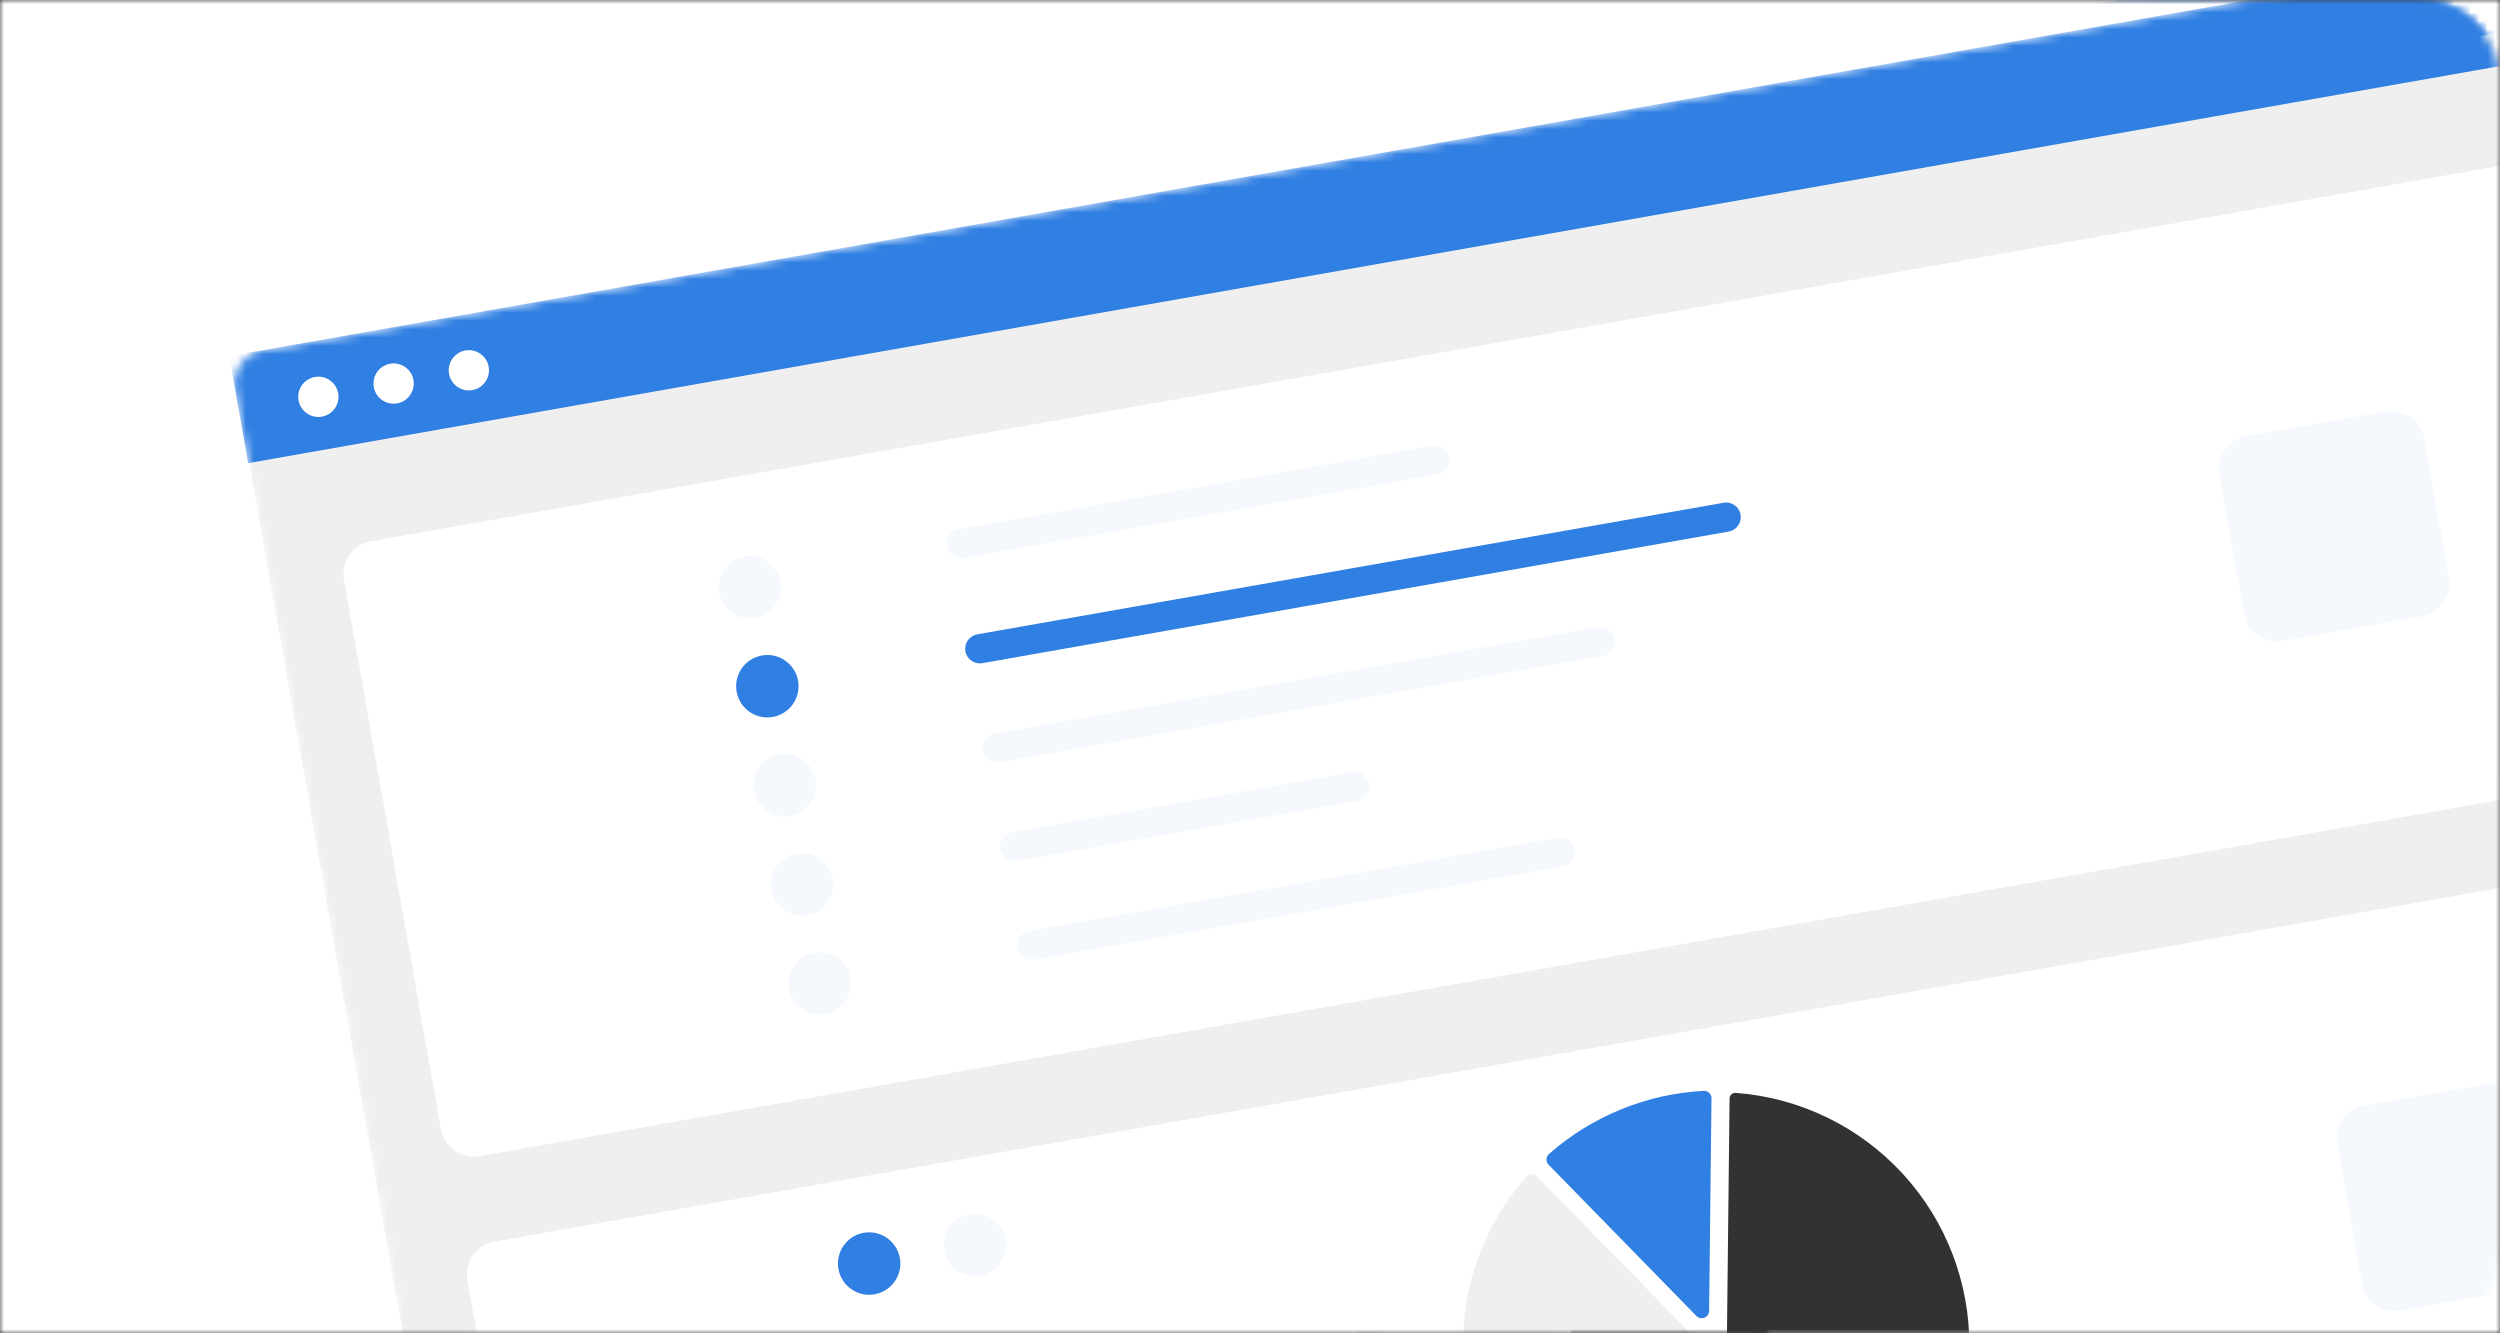 <?xml version="1.0" encoding="UTF-8"?> <svg xmlns="http://www.w3.org/2000/svg" width="300" height="160" viewBox="0 0 300 160" fill="none"><rect x="0" y="0" width="300" height="160" fill="#333333" stroke="none"/><mask id="mask0_5_1327" style="mask-type:luminance" maskUnits="userSpaceOnUse" x="0" y="0" width="300" height="160"><path d="M300 0H0V160H300V0Z" fill="white"></path></mask><g mask="url(#mask0_5_1327)"><path d="M300 0H0V160H300V0Z" fill="white"></path><mask id="mask1_5_1327" style="mask-type:luminance" maskUnits="userSpaceOnUse" x="0" y="0" width="300" height="160"><path d="M290 0H10C4.477 0 0 4.477 0 10V150C0 155.523 4.477 160 10 160H290C295.523 160 300 155.523 300 150V10C300 4.477 295.523 0 290 0Z" fill="white"></path></mask><g mask="url(#mask1_5_1327)"><path d="M290 0H10C4.477 0 0 4.477 0 10V150C0 155.523 4.477 160 10 160H290C295.523 160 300 155.523 300 150V10C300 4.477 295.523 0 290 0Z" fill="white"></path><mask id="mask2_5_1327" style="mask-type:luminance" maskUnits="userSpaceOnUse" x="26" y="-8" width="304" height="223"><path d="M295.647 -7.305L29.939 39.546C27.764 39.93 26.311 42.004 26.695 44.18L56.215 211.598C56.599 213.774 58.673 215.227 60.849 214.843L326.557 167.991C328.732 167.608 330.185 165.533 329.801 163.358L300.281 -4.061C299.897 -6.236 297.823 -7.689 295.647 -7.305Z" fill="white"></path></mask><g mask="url(#mask2_5_1327)"><path d="M299.614 -7.845L26.145 40.375L57.027 215.517L330.496 167.297L299.614 -7.845Z" fill="#EFEFEF"></path><path d="M295.666 15.501L37.837 60.964L49.609 127.729L307.439 82.267L295.666 15.501Z" fill="white"></path><path d="M158.196 49.685L103.671 59.299L104.223 62.429L158.748 52.815L158.196 49.685Z" fill="#EFEFEF"></path><path d="M189.882 55.87L105.684 70.716L106.235 73.846L190.434 59L189.882 55.87Z" fill="#307FE2"></path><path d="M176.2 69.374L107.58 81.473L108.132 84.603L176.752 72.503L176.2 69.374Z" fill="#EFEFEF"></path><path d="M149.529 85.126L109.47 92.189L110.022 95.319L150.081 88.255L149.529 85.126Z" fill="#EFEFEF"></path><path d="M171.819 92.244L111.359 102.905L111.911 106.035L172.371 95.374L171.819 92.244Z" fill="#EFEFEF"></path><path d="M85.299 61.391L78.622 62.568L79.799 69.245L86.476 68.068L85.299 61.391Z" fill="#EFEFEF"></path><path d="M87.196 72.148L80.519 73.325L81.697 80.002L88.373 78.825L87.196 72.148Z" fill="#307FE2"></path><path d="M89.093 82.905L82.416 84.082L83.593 90.759L90.27 89.581L89.093 82.905Z" fill="#EFEFEF"></path><path d="M90.989 93.661L84.312 94.838L85.49 101.514L92.166 100.337L90.989 93.661Z" fill="#EFEFEF"></path><path d="M92.885 104.417L86.209 105.595L87.386 112.271L94.063 111.094L92.885 104.417Z" fill="#EFEFEF"></path><path d="M263.796 45.598L241.541 49.522L245.465 71.777L267.72 67.853L263.796 45.598Z" fill="#EFEFEF"></path><path d="M309.075 91.54L51.245 137.002L63.018 203.767L320.847 158.305L309.075 91.54Z" fill="white"></path><path d="M109.747 132.805L103.07 133.982L104.248 140.658L110.924 139.481L109.747 132.805Z" fill="#EFEFEF"></path><path d="M98.249 134.832L91.572 136.009L92.749 142.686L99.426 141.509L98.249 134.832Z" fill="#307FE2"></path><path d="M207.348 130.649C204.706 127.563 201.369 125.148 197.611 123.602C193.854 122.057 189.783 121.426 185.734 121.76C181.685 122.095 177.773 123.386 174.319 125.526C170.866 127.667 167.971 130.597 165.871 134.075L163.993 132.941C166.272 129.165 169.414 125.984 173.163 123.66C176.911 121.335 181.157 119.934 185.552 119.571C189.948 119.208 194.366 119.893 198.445 121.571C202.524 123.248 206.146 125.87 209.014 129.221L207.348 130.649Z" fill="#EFEFEF"></path><path d="M213.33 158.617L211.325 157.728C213.282 153.299 213.947 148.406 213.244 143.615C212.54 138.824 210.497 134.329 207.349 130.649L209.014 129.221C212.432 133.215 214.651 138.095 215.415 143.296C216.178 148.498 215.456 153.809 213.33 158.617Z" fill="#307FE2"></path><path d="M170.628 169.251C165.282 165.05 161.657 159.04 160.434 152.352C159.212 145.664 160.478 138.76 163.993 132.94L165.871 134.075C162.633 139.436 161.467 145.797 162.593 151.958C163.719 158.119 167.058 163.656 171.983 167.525L170.628 169.251Z" fill="#307FE2"></path><path d="M192.685 174.786C188.826 175.463 184.867 175.32 181.067 174.367C177.267 173.413 173.71 171.67 170.628 169.251L171.983 167.526C175.058 169.943 178.645 171.625 182.47 172.445C186.295 173.264 190.256 173.199 194.052 172.254C197.847 171.308 201.376 169.508 204.37 166.991C207.364 164.473 209.743 161.305 211.325 157.728L213.331 158.618C211.482 162.801 208.631 166.464 205.03 169.284C201.429 172.104 197.189 173.993 192.685 174.786Z" fill="#307FE2"></path><path d="M276.616 118.298L254.36 122.222L258.285 144.477L280.54 140.553L276.616 118.298Z" fill="#EFEFEF"></path><path d="M299.469 -7.979L26 40.241L28.049 51.859L301.518 3.639L299.469 -7.979Z" fill="#307FE2"></path><path d="M36.061 46.812C37.25 46.602 38.044 45.468 37.835 44.279C37.625 43.089 36.491 42.295 35.302 42.505C34.113 42.715 33.319 43.849 33.528 45.038C33.738 46.227 34.872 47.021 36.061 46.812Z" fill="white"></path><path d="M44.234 45.37C45.423 45.16 46.217 44.026 46.008 42.837C45.798 41.648 44.664 40.854 43.475 41.064C42.285 41.273 41.491 42.407 41.701 43.597C41.911 44.786 43.045 45.58 44.234 45.37Z" fill="white"></path><path d="M52.408 43.929C53.597 43.72 54.391 42.586 54.181 41.396C53.972 40.207 52.838 39.413 51.648 39.623C50.459 39.832 49.665 40.966 49.875 42.156C50.085 43.345 51.219 44.139 52.408 43.929Z" fill="white"></path></g></g><mask id="mask3_5_1327" style="mask-type:luminance" maskUnits="userSpaceOnUse" x="0" y="0" width="300" height="160"><path d="M290 0H10C4.477 0 0 4.477 0 10V150C0 155.523 4.477 160 10 160H290C295.523 160 300 155.523 300 150V10C300 4.477 295.523 0 290 0Z" fill="white"></path></mask><g mask="url(#mask3_5_1327)"><path d="M290 0H10C4.477 0 0 4.477 0 10V150C0 155.523 4.477 160 10 160H290C295.523 160 300 155.523 300 150V10C300 4.477 295.523 0 290 0Z" fill="white"></path><mask id="mask4_5_1327" style="mask-type:luminance" maskUnits="userSpaceOnUse" x="26" y="-8" width="304" height="223"><path d="M295.647 -7.305L29.939 39.546C27.764 39.93 26.311 42.004 26.695 44.18L56.215 211.598C56.599 213.774 58.673 215.227 60.849 214.843L326.557 167.991C328.732 167.608 330.185 165.533 329.801 163.358L300.281 -4.061C299.897 -6.236 297.823 -7.689 295.647 -7.305Z" fill="white"></path></mask><g mask="url(#mask4_5_1327)"><path d="M299.614 -7.845L26.145 40.375L57.027 215.517L330.496 167.297L299.614 -7.845Z" fill="#EFEFEF"></path><path d="M295.666 15.501L37.837 60.964L49.609 127.729L307.439 82.267L295.666 15.501Z" fill="white"></path><path d="M158.196 49.685L103.671 59.299L104.223 62.429L158.748 52.815L158.196 49.685Z" fill="#307FE2" fill-opacity="0.05"></path><path d="M189.882 55.87L105.684 70.716L106.235 73.846L190.434 59L189.882 55.87Z" fill="#307FE2"></path><path d="M176.2 69.374L107.58 81.473L108.132 84.603L176.752 72.503L176.2 69.374Z" fill="#307FE2" fill-opacity="0.05"></path><path d="M149.529 85.126L109.47 92.189L110.022 95.319L150.081 88.255L149.529 85.126Z" fill="#307FE2" fill-opacity="0.05"></path><path d="M171.819 92.244L111.359 102.905L111.911 106.035L172.371 95.374L171.819 92.244Z" fill="#307FE2" fill-opacity="0.05"></path><path d="M85.299 61.391L78.622 62.568L79.799 69.245L86.476 68.068L85.299 61.391Z" fill="#307FE2" fill-opacity="0.05"></path><path d="M87.196 72.148L80.519 73.325L81.697 80.002L88.373 78.825L87.196 72.148Z" fill="#307FE2"></path><path d="M89.093 82.905L82.416 84.082L83.593 90.759L90.27 89.581L89.093 82.905Z" fill="#307FE2" fill-opacity="0.05"></path><path d="M90.989 93.661L84.312 94.838L85.49 101.514L92.166 100.337L90.989 93.661Z" fill="#307FE2" fill-opacity="0.05"></path><path d="M92.885 104.417L86.209 105.595L87.386 112.271L94.063 111.094L92.885 104.417Z" fill="#307FE2" fill-opacity="0.05"></path><path d="M263.796 45.598L241.541 49.522L245.465 71.777L267.72 67.853L263.796 45.598Z" fill="#307FE2" fill-opacity="0.05"></path><path d="M299.469 -7.979L26 40.241L28.049 51.859L301.518 3.639L299.469 -7.979Z" fill="#307FE2"></path><path d="M36.061 46.812C37.25 46.602 38.044 45.468 37.835 44.279C37.625 43.089 36.491 42.295 35.302 42.505C34.113 42.715 33.319 43.849 33.528 45.038C33.738 46.227 34.872 47.021 36.061 46.812Z" fill="white"></path><path d="M44.234 45.37C45.423 45.16 46.217 44.026 46.008 42.837C45.798 41.648 44.664 40.854 43.475 41.064C42.285 41.273 41.491 42.407 41.701 43.597C41.911 44.786 43.045 45.58 44.234 45.37Z" fill="white"></path><path d="M52.408 43.929C53.597 43.72 54.391 42.586 54.181 41.396C53.972 40.207 52.838 39.413 51.648 39.623C50.459 39.832 49.665 40.966 49.875 42.156C50.085 43.345 51.219 44.139 52.408 43.929Z" fill="white"></path><path d="M309.075 91.54L51.245 137.002L63.018 203.767L320.847 158.305L309.075 91.54Z" fill="white"></path><path d="M109.747 132.805L103.07 133.982L104.248 140.658L110.924 139.481L109.747 132.805Z" fill="#307FE2" fill-opacity="0.05"></path><path d="M98.249 134.832L91.572 136.009L92.749 142.686L99.426 141.509L98.249 134.832Z" fill="#307FE2"></path><path d="M276.616 118.298L254.36 122.222L258.285 144.477L280.54 140.553L276.616 118.298Z" fill="#307FE2" fill-opacity="0.05"></path><path d="M188.982 174.924C188.996 174.924 189.009 174.924 189.023 174.923C195.982 174.559 202.541 171.558 207.366 166.531C212.191 161.503 214.92 154.827 214.998 147.859C215.076 140.891 212.498 134.155 207.786 129.02C203.075 123.886 196.585 120.739 189.636 120.219C189.55 120.212 189.464 120.223 189.382 120.251C189.301 120.28 189.226 120.324 189.163 120.383C189.1 120.44 189.049 120.51 189.014 120.588C188.98 120.666 188.961 120.75 188.961 120.836L188.361 174.291C188.36 174.457 188.424 174.617 188.541 174.736C188.657 174.855 188.816 174.922 188.982 174.924Z" fill="#323232"></path><path d="M167.485 129.058C167.699 129.06 167.902 129.147 168.052 129.3L186.454 148.119C186.528 148.195 186.587 148.284 186.626 148.382C186.665 148.48 186.685 148.585 186.683 148.69L186.397 174.269C186.396 174.378 186.372 174.487 186.328 174.587C186.283 174.687 186.218 174.777 186.137 174.851C186.055 174.926 185.959 174.983 185.855 175.019C185.75 175.056 185.64 175.07 185.529 175.062C180.413 174.679 175.504 172.877 171.356 169.858C167.207 166.839 163.982 162.723 162.044 157.972C160.106 153.221 159.531 148.024 160.384 142.964C161.237 137.905 163.484 133.183 166.872 129.331C166.946 129.248 167.035 129.181 167.136 129.134C167.236 129.087 167.345 129.061 167.456 129.058C167.465 129.058 167.475 129.058 167.485 129.058Z" fill="#F7EFF2"></path><path d="M186.199 120C186.404 120.003 186.601 120.083 186.749 120.225C186.829 120.301 186.892 120.392 186.935 120.494C186.977 120.595 186.998 120.704 186.997 120.814L186.738 143.892C186.736 144.051 186.687 144.206 186.597 144.337C186.508 144.468 186.381 144.57 186.233 144.629C186.086 144.688 185.924 144.702 185.769 144.67C185.613 144.637 185.471 144.559 185.36 144.445L169.301 128.023C169.228 127.947 169.169 127.858 169.13 127.759C169.091 127.661 169.071 127.556 169.072 127.451C169.074 127.345 169.096 127.24 169.137 127.143C169.179 127.046 169.239 126.958 169.315 126.884C169.325 126.874 169.335 126.865 169.345 126.856C174.015 122.745 179.936 120.33 186.149 120.001C186.165 120 186.182 120 186.199 120Z" fill="#307FE2"></path></g></g><mask id="mask5_5_1327" style="mask-type:luminance" maskUnits="userSpaceOnUse" x="0" y="0" width="300" height="160"><path d="M290 0H10C4.477 0 0 4.477 0 10V150C0 155.523 4.477 160 10 160H290C295.523 160 300 155.523 300 150V10C300 4.477 295.523 0 290 0Z" fill="white"></path></mask><g mask="url(#mask5_5_1327)"><path d="M290 0H10C4.477 0 0 4.477 0 10V150C0 155.523 4.477 160 10 160H290C295.523 160 300 155.523 300 150V10C300 4.477 295.523 0 290 0Z" fill="white"></path><mask id="mask6_5_1327" style="mask-type:luminance" maskUnits="userSpaceOnUse" x="28" y="-10" width="336" height="246"><path d="M325.812 -9.863L31.448 42.041C29.272 42.425 27.82 44.499 28.203 46.675L60.977 232.542C61.36 234.717 63.435 236.17 65.611 235.786L359.974 183.882C362.15 183.498 363.603 181.424 363.219 179.248L330.446 -6.618C330.062 -8.794 327.988 -10.247 325.812 -9.863Z" fill="white"></path></mask><g mask="url(#mask6_5_1327)"><path d="M329.781 -10.386L27.668 42.884L61.8 236.458L363.914 183.187L329.781 -10.386Z" fill="#EFEFEF"></path><path d="M321.484 16.11L44.527 64.945C42.352 65.329 40.899 67.404 41.283 69.579L52.905 135.493C53.288 137.668 55.363 139.121 57.539 138.738L334.496 89.903C336.671 89.519 338.124 87.444 337.74 85.269L326.118 19.355C325.734 17.18 323.66 15.727 321.484 16.11Z" fill="white"></path><path d="M171.825 53.49L115.048 63.501C114.093 63.67 113.455 64.581 113.623 65.536C113.792 66.491 114.703 67.129 115.658 66.961L172.435 56.949C173.39 56.781 174.028 55.87 173.86 54.915C173.691 53.959 172.78 53.322 171.825 53.49Z" fill="#307FE2" fill-opacity="0.05"></path><path d="M206.831 60.329L117.273 76.12C116.317 76.289 115.68 77.2 115.848 78.155C116.016 79.11 116.927 79.748 117.883 79.58L207.441 63.788C208.397 63.62 209.034 62.709 208.866 61.753C208.698 60.798 207.787 60.16 206.831 60.329Z" fill="#307FE2"></path><path d="M191.717 75.252L119.368 88.009C118.413 88.177 117.775 89.088 117.944 90.044C118.112 90.999 119.023 91.637 119.978 91.468L192.327 78.712C193.282 78.543 193.92 77.632 193.751 76.677C193.583 75.722 192.672 75.084 191.717 75.252Z" fill="#307FE2" fill-opacity="0.05"></path><path d="M162.253 92.659L121.457 99.853C120.502 100.021 119.864 100.932 120.033 101.887C120.201 102.843 121.112 103.481 122.067 103.312L162.863 96.119C163.818 95.95 164.456 95.039 164.288 94.084C164.119 93.129 163.208 92.491 162.253 92.659Z" fill="#307FE2" fill-opacity="0.05"></path><path d="M186.879 100.529L123.546 111.696C122.591 111.864 121.953 112.775 122.121 113.731C122.29 114.686 123.201 115.324 124.156 115.155L187.489 103.988C188.445 103.82 189.083 102.909 188.914 101.953C188.746 100.998 187.835 100.36 186.879 100.529Z" fill="#307FE2" fill-opacity="0.05"></path><path d="M86.296 71.107C86.655 73.144 88.598 74.505 90.635 74.146C92.672 73.787 94.031 71.843 93.672 69.806C93.313 67.77 91.37 66.408 89.334 66.767C87.297 67.126 85.937 69.07 86.296 71.107Z" fill="#307FE2" fill-opacity="0.05"></path><path d="M88.394 82.996C88.753 85.032 90.695 86.394 92.732 86.035C94.769 85.676 96.129 83.732 95.769 81.695C95.41 79.658 93.468 78.297 91.431 78.656C89.394 79.015 88.034 80.959 88.394 82.996Z" fill="#307FE2"></path><path d="M90.489 94.885C90.848 96.922 92.791 98.283 94.828 97.924C96.865 97.565 98.224 95.621 97.865 93.584C97.506 91.548 95.563 90.186 93.527 90.545C91.49 90.904 90.13 92.848 90.489 94.885Z" fill="#307FE2" fill-opacity="0.05"></path><path d="M92.586 106.773C92.945 108.809 94.888 110.171 96.924 109.812C98.961 109.453 100.321 107.509 99.962 105.472C99.603 103.435 97.66 102.074 95.623 102.433C93.586 102.792 92.227 104.736 92.586 106.773Z" fill="#307FE2" fill-opacity="0.05"></path><path d="M94.681 118.662C95.041 120.699 96.983 122.06 99.02 121.701C101.057 121.342 102.417 119.398 102.058 117.361C101.699 115.324 99.756 113.963 97.719 114.322C95.682 114.681 94.322 116.625 94.681 118.662Z" fill="#307FE2" fill-opacity="0.05"></path><path d="M286.278 49.371L269.57 52.318C267.395 52.701 265.942 54.776 266.325 56.951L269.273 73.67C269.657 75.846 271.732 77.299 273.907 76.915L290.615 73.969C292.791 73.585 294.243 71.511 293.86 69.335L290.912 52.616C290.528 50.441 288.453 48.988 286.278 49.371Z" fill="#307FE2" fill-opacity="0.05"></path><path d="M329.622 -10.535L27.509 42.736L29.773 55.577L331.886 2.306L329.622 -10.535Z" fill="#307FE2"></path><path d="M38.624 49.999C39.938 49.767 40.815 48.514 40.583 47.2C40.352 45.885 39.099 45.008 37.785 45.239C36.471 45.471 35.594 46.724 35.826 48.039C36.057 49.353 37.31 50.231 38.624 49.999Z" fill="white"></path><path d="M47.654 48.407C48.967 48.175 49.844 46.922 49.613 45.607C49.381 44.293 48.128 43.415 46.814 43.647C45.5 43.879 44.623 45.132 44.855 46.446C45.087 47.761 46.34 48.638 47.654 48.407Z" fill="white"></path><path d="M56.683 46.815C57.997 46.583 58.874 45.33 58.642 44.015C58.41 42.701 57.157 41.823 55.843 42.055C54.53 42.286 53.653 43.54 53.884 44.854C54.116 46.168 55.369 47.046 56.683 46.815Z" fill="white"></path><path d="M336.304 100.152L59.347 148.987C57.171 149.37 55.718 151.445 56.102 153.62L67.724 219.534C68.108 221.709 70.183 223.162 72.358 222.779L349.315 173.944C351.491 173.56 352.943 171.485 352.56 169.31L340.937 103.396C340.554 101.221 338.479 99.768 336.304 100.152Z" fill="white"></path><path d="M113.312 150.037C113.671 152.074 115.613 153.436 117.65 153.077C119.687 152.717 121.047 150.773 120.688 148.737C120.328 146.7 118.386 145.338 116.349 145.697C114.312 146.057 112.953 148 113.312 150.037Z" fill="#307FE2" fill-opacity="0.05"></path><path d="M100.61 152.277C100.969 154.314 102.911 155.675 104.948 155.316C106.985 154.957 108.345 153.013 107.985 150.976C107.626 148.94 105.684 147.578 103.647 147.937C101.61 148.296 100.25 150.24 100.61 152.277Z" fill="#307FE2"></path><path d="M300.446 129.723L283.738 132.669C281.562 133.052 280.11 135.127 280.493 137.303L283.441 154.021C283.825 156.197 285.9 157.65 288.075 157.266L304.783 154.32C306.959 153.936 308.411 151.862 308.028 149.686L305.08 132.967C304.696 130.792 302.621 129.339 300.446 129.723Z" fill="#307FE2" fill-opacity="0.05"></path><path d="M207.577 191.605C207.592 191.606 207.607 191.605 207.622 191.605C215.31 191.203 222.556 187.887 227.886 182.331C233.216 176.774 236.231 169.396 236.316 161.694C236.402 153.993 233.553 146.548 228.347 140.873C223.142 135.198 215.972 131.719 208.295 131.144C208.2 131.136 208.105 131.149 208.015 131.18C207.925 131.211 207.842 131.26 207.772 131.325C207.702 131.389 207.647 131.466 207.608 131.552C207.57 131.638 207.55 131.731 207.549 131.826L206.891 190.906C206.89 191.089 206.961 191.266 207.09 191.397C207.218 191.529 207.393 191.603 207.577 191.605Z" fill="#323232"></path><path d="M183.824 140.911C184.06 140.914 184.285 141.01 184.45 141.178L204.782 161.98C204.864 162.063 204.928 162.162 204.972 162.27C205.015 162.378 205.037 162.494 205.035 162.611L204.72 190.881C204.719 191.002 204.694 191.122 204.644 191.233C204.595 191.343 204.523 191.443 204.433 191.524C204.343 191.607 204.237 191.671 204.122 191.711C204.007 191.751 203.884 191.767 203.762 191.757C198.11 191.334 192.687 189.342 188.103 186.005C183.52 182.668 179.957 178.118 177.815 172.867C175.674 167.616 175.038 161.872 175.98 156.28C176.922 150.689 179.404 145.47 183.147 141.213C183.228 141.121 183.327 141.047 183.438 140.995C183.549 140.943 183.669 140.914 183.791 140.911C183.802 140.911 183.813 140.911 183.824 140.911Z" fill="#EFEFEF"></path><path d="M204.498 130.902C204.725 130.905 204.942 130.994 205.106 131.151C205.194 131.234 205.264 131.335 205.311 131.447C205.358 131.559 205.381 131.68 205.379 131.801L205.095 157.308C205.093 157.484 205.039 157.655 204.94 157.8C204.841 157.945 204.701 158.057 204.538 158.123C204.375 158.188 204.197 158.203 204.025 158.167C203.853 158.131 203.696 158.045 203.573 157.919L185.831 139.767C185.749 139.684 185.685 139.585 185.642 139.476C185.598 139.368 185.576 139.252 185.578 139.135C185.579 139.018 185.604 138.903 185.65 138.795C185.696 138.688 185.762 138.59 185.846 138.509C185.857 138.498 185.867 138.488 185.879 138.478C191.038 133.935 197.579 131.266 204.443 130.903C204.461 130.902 204.479 130.902 204.498 130.902Z" fill="#307FE2"></path></g></g></g></svg> 